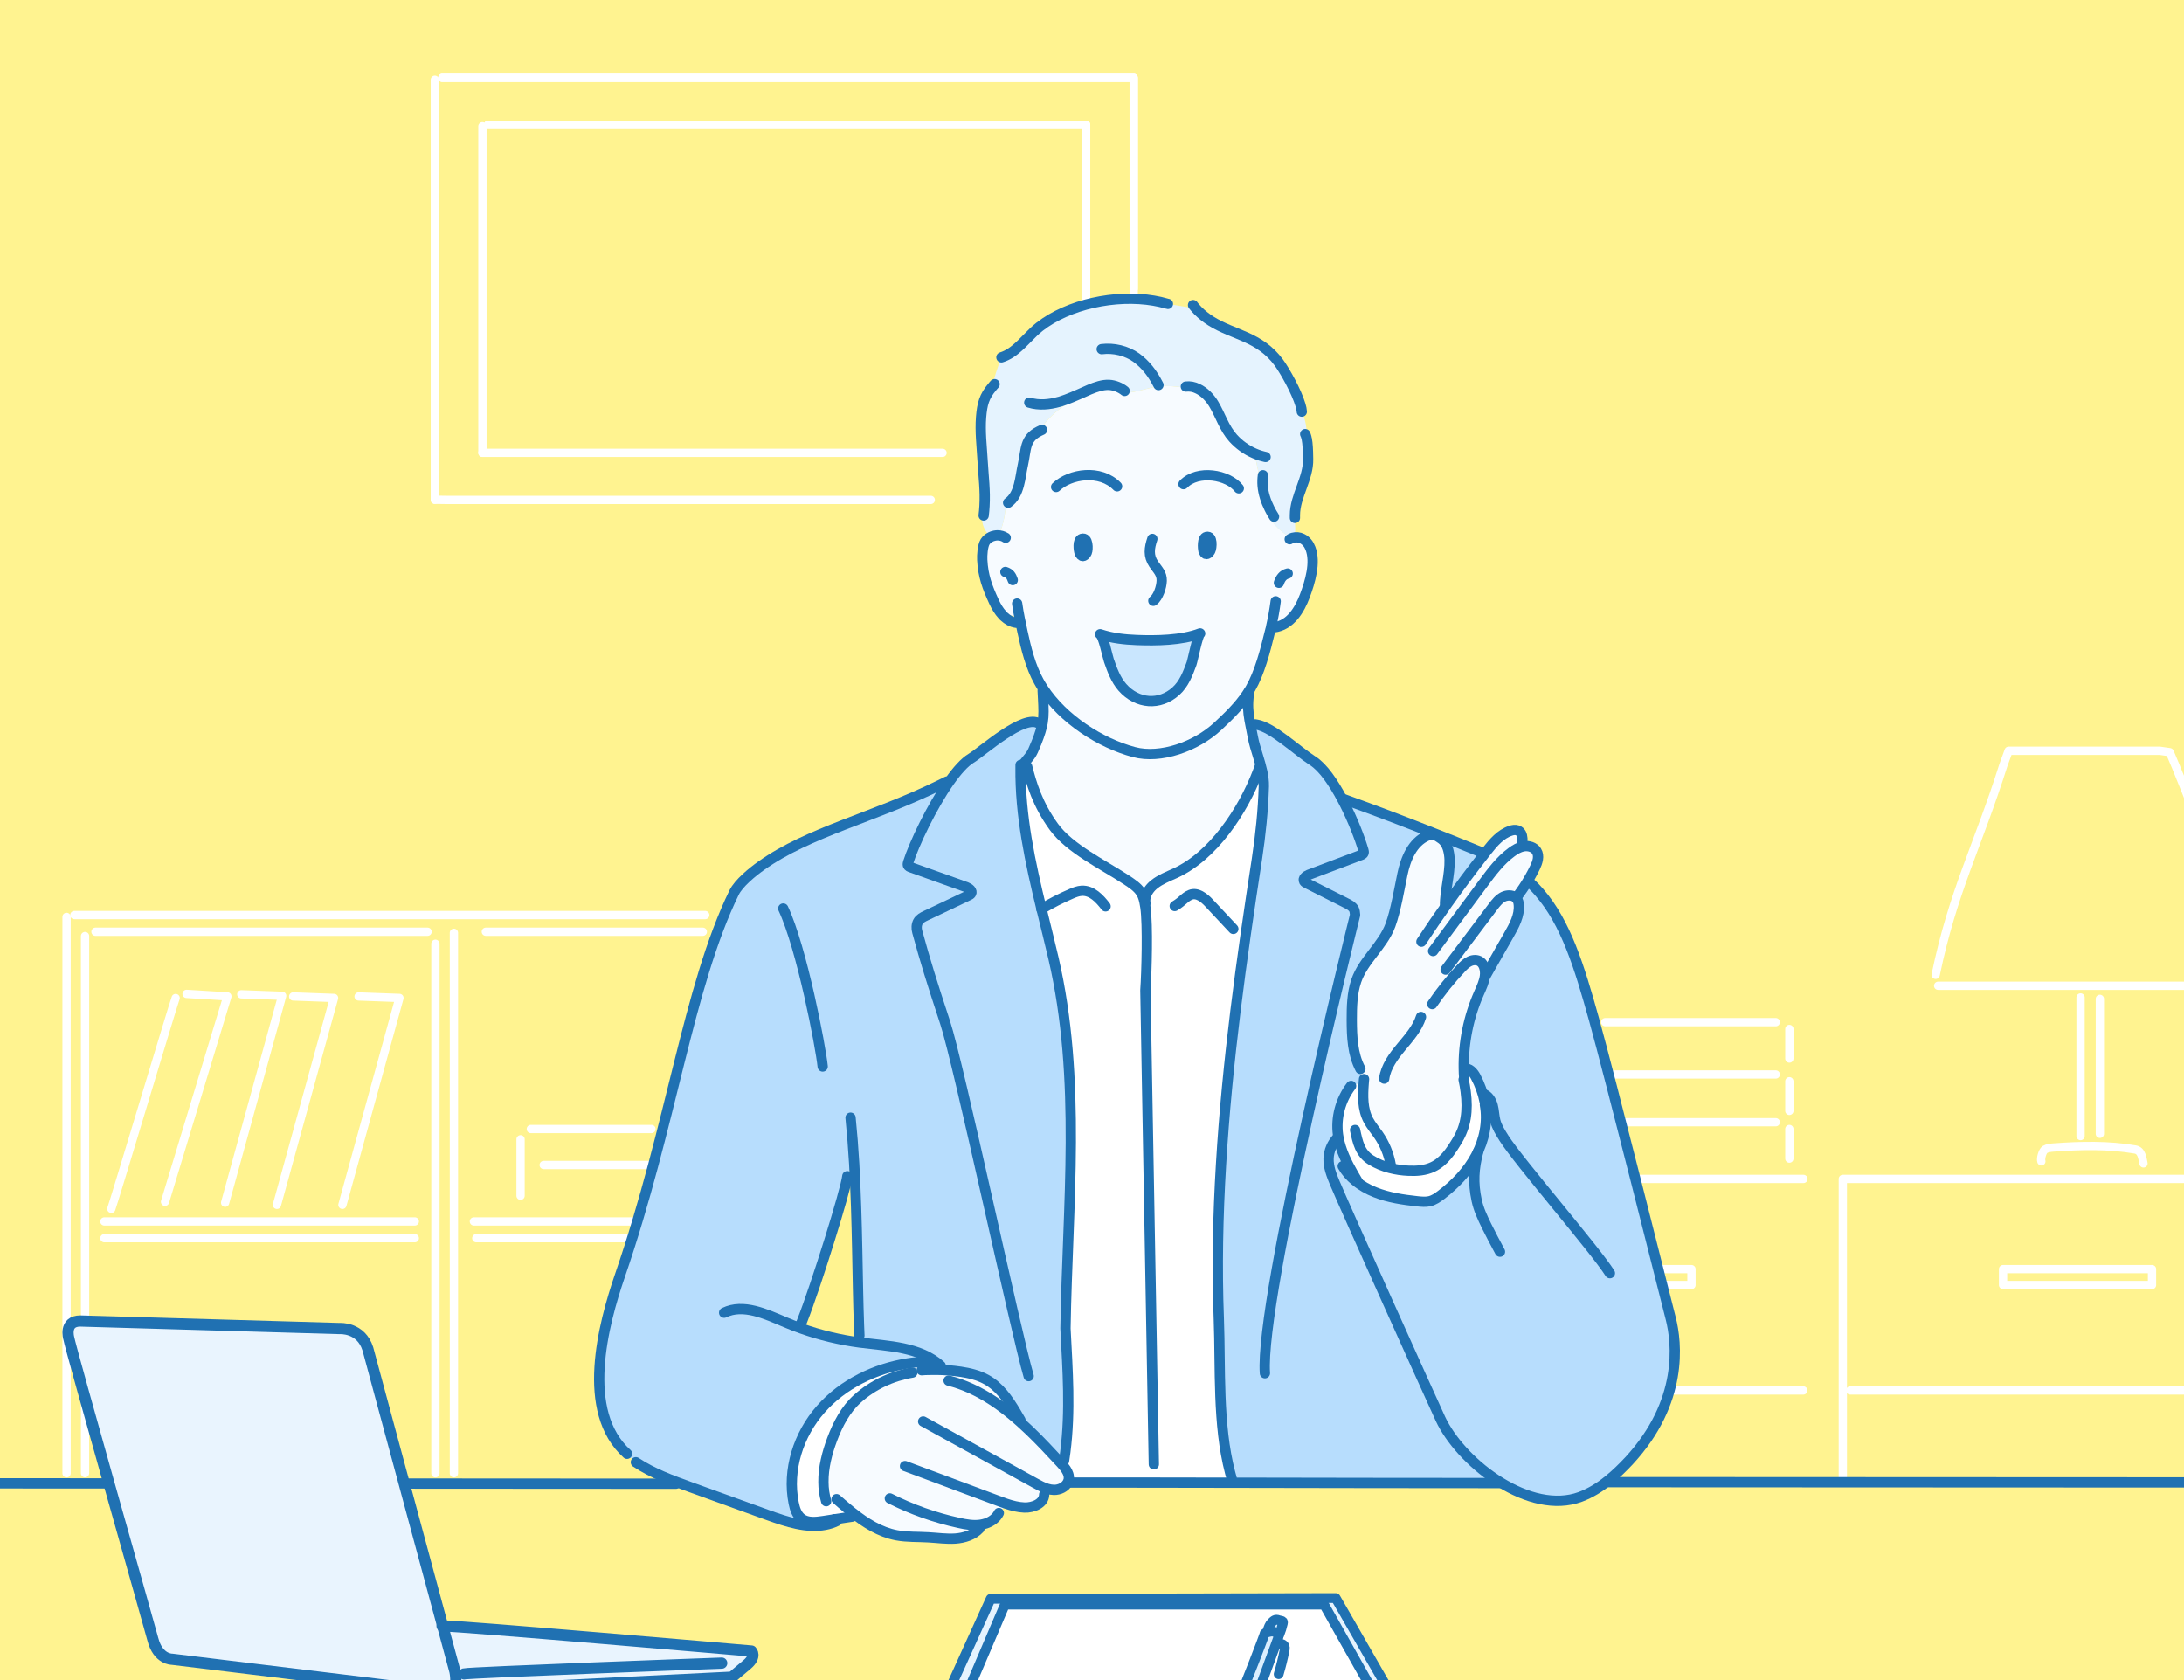 <?xml version="1.0" encoding="UTF-8"?>
<svg id="_レイヤー_2" data-name="レイヤー 2" xmlns="http://www.w3.org/2000/svg" xmlns:xlink="http://www.w3.org/1999/xlink" viewBox="0 0 263.48 202.7">
  <defs>
    <style>
      .cls-1, .cls-2, .cls-3, .cls-4, .cls-5 {
        fill: none;
      }

      .cls-2 {
        stroke: #fff;
      }

      .cls-2, .cls-3, .cls-4, .cls-5 {
        stroke-linecap: round;
        stroke-linejoin: round;
      }

      .cls-6 {
        clip-path: url(#clippath);
      }

      .cls-3 {
        stroke-width: 1.24px;
      }

      .cls-3, .cls-4, .cls-5 {
        stroke: #2071b2;
      }

      .cls-7 {
        fill: #f7fbff;
      }

      .cls-8 {
        fill: #e9f4fe;
      }

      .cls-9 {
        fill: #fff;
      }

      .cls-10 {
        fill: #fff390;
      }

      .cls-11 {
        fill: #e5f3fe;
      }

      .cls-12 {
        fill: #b7ddfd;
      }

      .cls-13 {
        fill: #c9e6fe;
      }

      .cls-14 {
        fill: #daeefe;
      }

      .cls-4 {
        stroke-width: 1.18px;
      }

      .cls-5 {
        stroke-width: 1.35px;
      }
    </style>
    <clipPath id="clippath">
      <rect class="cls-1" width="263.48" height="202.7"/>
    </clipPath>
  </defs>
  <g id="_レイヤー_1-2" data-name="レイヤー 1">
    <g>
      <rect class="cls-10" width="263.48" height="202.7"/>
      <g class="cls-6">
        <g>
          <g>
            <g>
              <path class="cls-2" d="m52.46,9.61v50.68-2.66"/>
              <path class="cls-2" d="m112.29,60.31h-58.49l-1.34-.02"/>
              <path class="cls-2" d="m53.36,9.38h83.41v26.86"/>
              <path class="cls-2" d="m53.36,9.38h83.41v25.44"/>
              <path class="cls-2" d="m58.2,15.23v39.39-2.07"/>
              <path class="cls-2" d="m113.71,54.63h-55.51"/>
              <path class="cls-2" d="m58.89,15.05h72.14v21.34"/>
              <path class="cls-2" d="m58.89,15.05h72.14v23.09"/>
            </g>
            <path class="cls-2" d="m8.03,110.61v67.12"/>
            <path class="cls-2" d="m10.26,112.92v64.8"/>
            <path class="cls-2" d="m52.53,177.73v-63.88"/>
            <path class="cls-2" d="m54.76,112.53v65.2"/>
            <path class="cls-2" d="m11.52,112.4h40.06"/>
            <path class="cls-2" d="m8.97,110.39h76.11"/>
            <path class="cls-2" d="m58.61,112.4h26.18"/>
            <path class="cls-2" d="m12.59,147.35h37.45"/>
            <path class="cls-2" d="m12.59,149.37h37.45"/>
            <path class="cls-2" d="m57.17,147.35h20.93"/>
            <path class="cls-2" d="m57.46,149.37h20.64"/>
            <polyline class="cls-2" points="22.51 119.9 27.43 120.2 19.91 144.98"/>
            <polyline class="cls-2" points="29.11 119.95 34.04 120.13 27.16 145.09"/>
            <polyline class="cls-2" points="35.37 120.21 40.3 120.39 33.41 145.35"/>
            <polyline class="cls-2" points="43.26 120.21 48.19 120.39 41.31 145.35"/>
            <path class="cls-2" d="m13.43,145.83c.23-.52,7.53-24.92,7.76-25.43"/>
            <path class="cls-2" d="m276.64,142.22h-54.32v36.66"/>
            <path class="cls-2" d="m223.21,167.74h53.42"/>
            <path class="cls-2" d="m193.66,135.38h20.57"/>
            <path class="cls-2" d="m215.87,136.2v3.57"/>
            <path class="cls-2" d="m192.13,137.47c-.26,1.25-.13,2.57.35,3.76"/>
            <path class="cls-2" d="m193.66,129.62h20.57"/>
            <path class="cls-2" d="m215.87,130.44v3.57"/>
            <path class="cls-2" d="m192.13,132.1c-.26,1.25-.13,2.57.35,3.76"/>
            <path class="cls-2" d="m193.66,123.31h20.57"/>
            <path class="cls-2" d="m215.87,124.13v3.57"/>
            <rect class="cls-2" x="241.65" y="153.1" width="17.97" height="1.92"/>
            <rect class="cls-2" x="186.09" y="153.1" width="17.97" height="1.92"/>
            <path class="cls-2" d="m217.57,142.22h-31.61"/>
            <path class="cls-2" d="m186.14,167.74h31.41"/>
            <g>
              <path class="cls-2" d="m251,120.33v16.72"/>
              <path class="cls-2" d="m253.33,120.5v16.28"/>
              <path class="cls-2" d="m233.82,118.92h36.43"/>
              <path class="cls-2" d="m233.52,117.6c2.1-10.11,5.07-15.49,8.18-25.33l.62-1.7h18.25l1.19.17c1.19,2.65,8.48,20.9,9.8,27.5"/>
              <path class="cls-2" d="m246.27,140.1c-.12-.34.14-1.25.44-1.43s.68-.21,1.03-.24c3.29-.24,6.61-.32,9.86.24.79.14.85,1.04.99,1.68"/>
            </g>
            <path class="cls-2" d="m62.8,137.44v6.81"/>
            <path class="cls-2" d="m64.04,136.2h14.55"/>
            <path class="cls-2" d="m65.59,140.54h13.01"/>
            <path class="cls-2" d="m20.68,178.01c-.5-2.23-.14-5.19.27-7.44"/>
            <path class="cls-2" d="m21.61,169.34h14.86"/>
            <path class="cls-2" d="m37.71,169.34v8.98"/>
            <path class="cls-2" d="m25.02,168.1v-3.72"/>
            <path class="cls-2" d="m26.88,163.77h7.12"/>
            <path class="cls-2" d="m35.24,164.08v4.34"/>
          </g>
          <g>
            <g>
              <g>
                <path class="cls-11" d="m161.14,192.78l11.89,20.71-24.2.07v-.13c.37-.91.36-1.63.2-2.19h.05s20.58-.06,20.58-.06l-9.92-17.6h-38.51l-7.56,17.72,16.19-.04c-.29.75-.32,1.52.08,2.27v.07l-19.84.05,9.42-20.8,41.62-.09Z"/>
                <path class="cls-9" d="m149.35,205.28h.01s-.35,2.63-.35,2.63c.05-.15,2.17-2.2,2.17-2.2l.02-.02s.02.02.02.02l3.02-8.25c-.02-.09-.05-.18-.09-.25l.2-.03c.18-.44.32-.89.42-1.34.02-.09.04-.18-.01-.25-.04-.06-.42-.12-.5-.15-.4-.14-.59.04-.85.3-.26.27-.36.61-.47.93l.05.22c-.24.08-.42.18-.42.18-.05.31-2.45,6.46-3.09,7.93-.05.13-.1.22-.12.27Zm10.39-11.7l9.92,17.6-20.58.04h-.05c-.26-.91-.94-1.37-.94-1.37l-17.45.04c-.33.44-.61.9-.79,1.37l-16.19.04,7.56-17.72h38.51Z"/>
                <path class="cls-14" d="m154.76,195.59c.05.08.03.17.01.25-.1.45-.24.9-.42,1.34l-.2.03c-.26-.51-.79-.44-1.17-.32l-.05-.22c.11-.33.21-.66.47-.93.27-.26.46-.45.85-.3.08.03.46.09.5.15Z"/>
                <path class="cls-14" d="m154.24,197.47l-3.02,8.25s0,0-.02-.02c-.11-.16-.84-1.05-1.84-.41h-.01c.03-.06.07-.15.12-.28.64-1.47,3.04-7.63,3.09-7.93,0,0,.18-.11.42-.18.38-.12.91-.18,1.17.32.04.07.07.15.09.25Z"/>
              </g>
              <g>
                <polyline class="cls-4" points="129.94 211.27 129.86 211.27 113.67 211.31 121.23 193.58 159.74 193.58 169.66 211.18 149.08 211.23"/>
                <polygon class="cls-4" points="129.94 213.61 110.09 213.67 119.52 192.87 161.14 192.78 173.04 213.5 148.84 213.56 129.94 213.61"/>
                <path class="cls-4" d="m149.47,205.01c.64-1.47,3.04-7.63,3.09-7.93,0,0,.18-.11.42-.18.38-.12.91-.18,1.17.32.04.07.07.15.09.25l-3.02,8.25s0,0-.02-.02c-.11-.16-.84-1.05-1.84-.41l-.35,2.62c.05-.15,2.17-2.2,2.17-2.2"/>
                <path class="cls-4" d="m152.93,196.68c.11-.33.21-.66.47-.93.27-.26.46-.45.85-.3.08.03.46.09.5.15.05.08.03.17.01.25-.1.45-.24.9-.42,1.34"/>
                <path class="cls-4" d="m154.08,198.24c.29.02.61.04.79.22.18.17.14.41.1.62-.19.97-.43,1.93-.71,2.88"/>
              </g>
            </g>
            <g>
              <path class="cls-12" d="m185.69,107.63c3.23,3.71,4.84,8.95,6.6,15.3,1.93,6.92,8.48,33.1,9.26,36.09.77,2.99,1.54,10.1-5.02,17.2-.74.81-1.55,1.6-2.43,2.31-1.05.86-2.2,1.58-3.46,2.05-3.02,1.12-6.53.15-9.62-1.75-.19-.12-.38-.24-.57-.36-2.98-1.97-5.5-4.77-6.67-7.3-1.22-2.61-11.64-25.78-12.74-28.44-.39-.95-.79-1.94-.76-2.97.03-.92.42-1.83,1.07-2.5l.13-.02c.28,1.56,1,3.01,1.8,4.41.06.26.13.52.2.78.72.6,1.56,1.07,2.43,1.41,1.61.64,3.35.89,5.08,1.08.49.05.99.1,1.47-.01.52-.13.96-.43,1.38-.75,1.71-1.3,3.23-2.89,4.22-4.76,1-1.88,1.45-4.05,1.07-6.13l-.03-.35c-.21-1.06-.58-2.09-1.1-3.05-.27-.51-.76-1.07-1.34-.92h-.09c-.05-3.12.58-6.26,1.84-9.13.3-.68.64-1.4.72-2.11h.09c.18-.3.35-.61.53-.92.76-1.33,1.52-2.66,2.28-4,.64-1.12,1.3-2.33,1.19-3.61-.02-.26-.08-.52-.24-.74-.02-.03-.05-.06-.08-.09l.02-.02c.61-.77,1.16-1.59,1.63-2.44.39.56.79,1.13,1.18,1.69l-.07.06Z"/>
              <path class="cls-7" d="m183.66,101.16c.06.32.09.64.09.96.05-.01.1-.02.15-.03.56-.07,1.19.12,1.48.59.37.59.12,1.35-.18,1.97-.2.41-.41.82-.64,1.22-.48.85-1.03,1.67-1.63,2.44l-.02.02s.06.06.08.09c.16.21.22.48.24.74.11,1.28-.55,2.49-1.19,3.61-.76,1.33-1.52,2.67-2.28,4-.18.31-.36.62-.53.94h-.09c-.08.7-.42,1.42-.72,2.1-1.27,2.87-1.9,6.01-1.84,9.13,0,.35.02.71.05,1.06l-.51.11c.11.5.24.99.38,1.48.03.08.06.17.14.2.06.02.13-.04.13-.09h.05c.31,2.32.04,4.16-1.02,5.91-.75,1.25-1.6,2.54-2.94,3.17-.91.43-1.95.5-2.95.46-.75-.04-1.5-.14-2.23-.33l.09-.36c-.23-1.3-.74-2.55-1.5-3.64-.4-.58-.87-1.11-1.19-1.73-.73-1.37-.69-2.97-.57-4.52-.02-.08-.04-.15-.06-.23-.13-.48-.24-.97-.33-1.46h0c-.95-1.79-1.03-3.88-1.04-5.9,0-1.59.03-3.21.54-4.72.85-2.51,3.22-4.25,4.13-6.75.65-1.79,1.05-4.26,1.44-6.12s1.19-3.84,2.97-4.63c.39-.17.66-.18.94-.09.24.08.48.25.78.46.61.43.85,1.2.95,1.92.23,1.58-.36,3.73-.48,5.43.06.17.14.33.25.47,1.42-2.01,2.9-3.99,4.42-5.93.12-.15.23-.3.35-.45.78-.99,1.65-2.02,2.87-2.42.26-.09.55-.14.81-.05.41.14.57.53.6.97Z"/>
              <path class="cls-12" d="m162.83,130.94l.13.1c-1.26,1.66-1.83,3.81-1.55,5.86.02.11.03.23.06.34l-.13.02c-.65.67-1.04,1.58-1.07,2.5-.03,1.03.36,2.01.76,2.97,1.1,2.66,11.53,25.83,12.74,28.44,1.18,2.53,3.69,5.33,6.67,7.3-.03.15-.08.3-.14.44-9.19,0-20.8-.02-31.44-.04-.16-.4-.33-.81-.49-1.22-1.53-5.81-1.15-12.6-1.36-18.5-.23-6.24-.1-12.5.27-18.74.74-12.34,2.45-24.6,4.33-36.81.44-2.89.75-5.81.83-8.74.04-1.2-.33-2.42-.7-3.63-.24-.79-.49-1.57-.63-2.33-.09-.47-.17-.89-.25-1.27.22,0,.45.03.66.1l.04-.32c1.92.29,4.93,3.18,6.81,4.38,1.24.79,2.49,2.62,3.56,4.65l.15-.04c3.84,1.38,7.43,2.75,11.07,4.19l-.06.16c-.27-.09-.55-.08-.94.09-1.78.79-2.59,2.77-2.97,4.63s-.79,4.32-1.44,6.12c-.9,2.49-3.28,4.23-4.13,6.75-.51,1.51-.54,3.13-.54,4.72,0,2.01.09,4.11,1.04,5.9h0c.09.49.2.97.33,1.46l-.31.08c-.26.33-.74.37-1.15.43-.05,0-.1.02-.16.03Z"/>
              <path class="cls-9" d="m176.82,131.69h-.05c0,.06-.07.12-.13.1-.08-.03-.11-.12-.14-.2-.14-.49-.27-.98-.38-1.48l.51-.11c-.02-.35-.04-.7-.05-1.06h.09c.57-.15,1.06.41,1.34.92.52.96.89,1.99,1.1,3.05l.03.35c.39,2.08-.07,4.25-1.07,6.13-1,1.87-2.51,3.46-4.22,4.76-.42.32-.86.62-1.38.75-.48.12-.98.07-1.47.01-1.73-.19-3.47-.44-5.08-1.08-.87-.35-1.71-.81-2.43-1.41-.08-.26-.14-.52-.2-.78-.8-1.4-1.52-2.85-1.8-4.41-.02-.11-.04-.22-.06-.34-.28-2.05.28-4.19,1.55-5.86l-.13-.1c.05,0,.11-.02.16-.03.42-.06.89-.1,1.15-.43l.31-.08c.02.08.04.15.06.23-.12,1.55-.16,3.15.57,4.52.33.62.79,1.15,1.19,1.73.76,1.09,1.27,2.34,1.5,3.64l-.09.36c.73.19,1.48.3,2.23.33,1,.05,2.05-.03,2.95-.46,1.34-.63,2.19-1.92,2.94-3.17,1.06-1.75,1.32-3.59,1.02-5.92Z"/>
              <path class="cls-12" d="m179.01,103.08l.02.02c-1.53,1.94-3,3.92-4.42,5.93-.11-.14-.19-.3-.25-.47.13-1.7.72-3.85.48-5.43-.1-.72-.34-1.49-.95-1.92-.31-.21-.54-.38-.78-.46l.06-.16c1.64.64,3.28,1.3,4.97,1.99.26.21.56.38.87.51Z"/>
              <path class="cls-7" d="m155.99,64.87c.36-.1.77-.06,1.1.11.48.23.82.68,1,1.16.66,1.71-.05,4.09-.67,5.74-.62,1.65-1.73,3.56-3.72,3.8l-.03-.17c-.1.02-.2.03-.31.03,0,.02,0,.04-.01.06-.02.11-.04.22-.08.33-.02.09-.04.19-.07.28-.57,2.36-1.26,4.96-2.33,6.82-.04.07-.09.14-.13.22-.11.18-.22.36-.34.53-.97,1.43-2.11,2.54-3.47,3.81-2.64,2.47-6.93,3.98-10.12,3.13-4.1-1.09-8.55-3.99-10.96-7.66,0,0,0-.01-.01-.02-.19-.28-.36-.57-.52-.86-1-1.81-1.53-3.95-1.97-6-.08-.39-.16-.77-.24-1.15l-.09-.42c-.46-.2-.94-.46-1.41-.36l-.57.04s-.06-.07-.09-.1c-.43-.46-.77-1.04-1.03-1.6-.81-1.75-1.33-3.14-1.42-5.06-.03-.56.04-1.67.34-2.17.16-.26.41-.46.69-.6.03.03.07.06.1.09.07.06.15.11.24.11.11,0,.19-.08.27-.15.07-.07.13-.14.19-.22.47-.61.69-1.41.83-2.18.11-.58.18-1.18.22-1.77h.23c1.42-.99,1.45-3.07,1.79-4.6.42-1.84.17-3.13,1.96-4.02,1.02-1.58,2.46-2.89,4.14-3.74l-.15-.36c.27-.12.55-.23.82-.35.44-.19.87-.39,1.31-.58.74-.31,1.53-.59,2.33-.55.64.03,1.37.32,1.87.73v.21c1.38,0,2.74-.61,4.13-.77,1.03-.12,2.07.01,3.09.14.05,0,.09.01.14.02l.02-.14c.5-.06.99.04,1.43.26.8.37,1.48,1.09,1.93,1.84.82,1.37,1.25,2.91,2.34,4.12.71.79,1.6,1.43,2.58,1.85.27,1.3.55,2.6.82,3.89h.17c.08.96.4,1.9.83,2.77l-.5.4c.65,1.15,1.59,2.15,2.7,2.88.12.08.26.16.4.16.07,0,.13-.02.19-.05l.04.13Zm-9.97,1.55c.17-.33.31-1.84-.47-1.66-.53.12-.45,1.38-.35,1.71,0,.03.03.05.04.08.24.51.59.24.79-.13Zm-2.28,13.65c.15-.41.77-3.56,1.05-3.66-2.22.85-5.33.89-7.63.8-1.53-.06-2.98-.22-4.43-.7.38.13.89,2.7,1.06,3.17.39,1.13.83,2.33,1.62,3.23,1.79,2.04,4.52,2.23,6.46.47.96-.86,1.43-2.08,1.88-3.3Zm-12.62-13.44c.15-.34.18-1.86-.61-1.63-.55.16-.38,1.41-.25,1.74,0,.03.03.05.04.08.28.49.64.21.82-.19Z"/>
              <path class="cls-11" d="m151.33,54.7c-.98-.42-1.87-1.05-2.58-1.85-1.09-1.21-1.52-2.75-2.34-4.12-.45-.76-1.13-1.47-1.93-1.84-.44-.21-.93-.32-1.43-.26l-.02.14s-.09-.01-.14-.02c-1.03-.13-2.07-.26-3.09-.14-1.39.16-2.75.77-4.12.77v-.21c-.5-.41-1.23-.7-1.87-.73-.8-.04-1.59.25-2.33.55-.44.19-.87.38-1.31.58-.27.12-.54.24-.82.35l.15.36c-1.68.85-3.13,2.16-4.14,3.74-1.79.9-1.55,2.18-1.96,4.02-.35,1.53-.38,3.61-1.79,4.61h-.23c-.04.58-.11,1.18-.22,1.76-.14.77-.35,1.56-.83,2.18-.12,0-.24.01-.35.04-.09.01-.18.04-.26.07-.06.02-.13.05-.19.08-.73-.62-1.14-1.61-1.06-2.57h.2c.05-.41.08-.78.1-1.14.11-1.89-.11-3.42-.23-5.49-.1-1.75-.32-3.51-.18-5.26.13-1.59.38-2.49,1.34-3.63h-.02c.29-1.23.67-2.43,1.15-3.58.19-.06.37-.13.55-.22.4-.19.77-.44,1.12-.73,1.03-.83,1.9-1.95,2.92-2.74,3.45-2.7,9.12-3.93,13.77-3.14.54.09,1.06.21,1.57.36.04,0,.09.02.13.03h0c.93.15,1.85.3,2.78.45.21.03.42.07.62.12.08.09.15.17.23.25.5.5,1.03.91,1.57,1.25,2.73,1.72,5.85,1.84,8.19,5.01.74,1.01,2.13,3.49,2.61,5.12.09.3.15.57.16.8h-.01c.47.97.67,2.07.56,3.14,0,.03.02.07.03.11.03.16.06.33.08.52.08.7.08,1.51.09,1.96.06,2.33-1.59,4.47-1.59,6.77,0,.05,0,.1,0,.15h0c.02.52.04,1.03.05,1.54.01.33-.06.76-.31.91-.05.03-.12.05-.19.05-.15,0-.28-.08-.4-.16-1.11-.73-2.05-1.72-2.7-2.88l.5-.4c-.44-.87-.76-1.81-.83-2.79h-.17c-.27-1.28-.55-2.58-.82-3.88Z"/>
              <path class="cls-9" d="m148.38,177.65c.16.4.33.81.49,1.22-7.56-.01-14.64-.02-20.02-.02l-.04-.02c.05-.09.09-.19.11-.3,0-.02,0-.04.01-.06.07-.44-.09-.84-.34-1.22v-2.05h-.09c.64-5.01.28-9.84.02-14.93.24-14.89,1.96-29.99-1.45-44.67-.46-1.98-.96-3.95-1.44-5.93-1.36-5.63-2.6-11.29-2.53-17.1.05-.04.09-.08.14-.13.02-.02.04-.04.07-.06l.58.07c.5,2.01,1.25,4.59,3.24,7.31,1.93,2.64,5.92,4.53,8.73,6.38.65.43,1.34.87,1.75,1.51.09.13.16.28.22.42.12.05.23.1.35.14.14-.6.55-1.15,1.07-1.56.72-.57,1.62-.92,2.48-1.31,4.62-2.11,8.18-7.55,9.95-12.16,0-.65.02-1.3.03-1.95h.03c.37,1.21.73,2.43.7,3.63-.09,2.93-.39,5.85-.83,8.74-1.88,12.21-3.59,24.47-4.33,36.81-.38,6.24-.51,12.49-.27,18.74.22,5.9-.16,12.69,1.36,18.5Z"/>
              <path class="cls-7" d="m125.84,84.3c-.02-.3-.04-.62-.05-.97,0-.1.03-.2.05-.3,0,0,0,.01.01.02,2.41,3.67,6.85,6.57,10.96,7.66,3.2.85,7.49-.66,10.12-3.13,1.36-1.27,2.5-2.38,3.47-3.81.06.28.12.56.17.84-.05,1.1.09,1.93.31,3.01.08.39.16.8.25,1.27.14.76.39,1.54.63,2.33h-.03c0,.65-.02,1.31-.03,1.96-1.77,4.61-5.33,10.04-9.95,12.16-.86.39-1.76.74-2.48,1.31-.51.4-.93.96-1.07,1.56-.12-.04-.24-.09-.35-.14-.06-.15-.13-.29-.22-.42-.41-.64-1.09-1.07-1.75-1.51-2.81-1.85-6.8-3.75-8.73-6.38-1.99-2.72-2.74-5.3-3.24-7.31l-.58-.07h-.02c1.1-1.41,1.05-1.09,1.75-2.81.4-1,.62-1.73.74-2.4.16-.9.12-1.69.05-2.87Z"/>
              <path class="cls-13" d="m144.78,76.41c-.28.11-.9,3.25-1.05,3.66-.45,1.23-.92,2.44-1.88,3.3-1.94,1.76-4.67,1.58-6.46-.47-.79-.9-1.23-2.09-1.62-3.23-.16-.47-.68-3.05-1.06-3.17,1.45.48,2.91.64,4.43.7,2.3.09,5.41.05,7.63-.8Z"/>
              <path class="cls-7" d="m110.09,165.66c.6-.18,1.22-.29,1.85-.34v-.07c.35-.01.71-.02,1.07-.01.96.01,1.92.09,2.87.23,1.07.16,2.14.41,3.09.93,1.58.87,2.65,2.38,3.58,3.95.65.66,1.22,1.42,1.66,2.23,1.31,1.26,2.57,2.6,3.78,3.92.21.23.43.48.6.74.25.37.4.78.34,1.22,0,.02,0,.04-.01.06-.02.11-.06.21-.11.3-.29.58-1.01.92-1.68.9-.26,0-.52-.05-.77-.13-.19.16-.38.32-.57.48l.18.22c-.03,1.06-1.32,1.61-2.38,1.56-.75-.03-1.49-.22-2.21-.46l-.11.33c-.28.24-.56.48-.84.72l.07.08c-.31.62-.92,1.05-1.58,1.27-.22.24-.43.48-.65.72l-.11-.1c-.74.79-1.84,1.13-2.91,1.21-1.08.07-2.15-.09-3.23-.15-1.29-.08-2.59,0-3.86-.25-2.01-.38-3.75-1.49-5.36-2.77-.21-.17-.42-.34-.62-.51l.07-.08c-1.06-.93-2.04-1.96-2.91-3.06-.02-1.74.44-3.51,1.05-5.15.69-1.83,1.61-3.62,3.07-4.92,1.86-1.66,4.16-2.73,6.61-3.14l.02.07Z"/>
              <path class="cls-12" d="m103.05,140.37c-.34.47-.64.96-.92,1.47l.09.05c-.16,1.65-3.83,13.33-5.41,17.36-.06.34-.11.67-.17,1,2.3.82,4.69,1.39,7.11,1.71,0,0,.02,0,.03,0l-.14-2.07h-.01c-.2-5.32-.18-12.61-.58-19.52Zm11.49-46.1c.9-1.28,1.81-2.31,2.61-2.79,1.4-.85,6.44-5.43,8.21-4.18.15-.03.29-.08.43-.13-.12.66-.34,1.4-.74,2.4-.69,1.72-.65,1.4-1.75,2.81-.02.02-.03.04-.05.06-.05.04-.09.08-.14.13-.07,5.81,1.17,11.48,2.53,17.1.48,1.98.98,3.96,1.44,5.93,3.41,14.68,1.69,29.78,1.45,44.67.26,5.08.62,9.91-.02,14.92h.09v2.06c-.17-.26-.39-.51-.6-.74-1.22-1.32-2.47-2.66-3.78-3.92-.44-.82-1-1.57-1.66-2.23-.93-1.57-2-3.09-3.58-3.95-.95-.52-2.02-.77-3.09-.93-.95-.14-1.91-.22-2.87-.23v-.39c-.99-.64-2.27-.58-3.43-.4-4.02.62-7.9,2.5-10.58,5.55-2.68,3.05-4.06,7.33-3.26,11.31.14.7.37,1.42.93,1.86.72.56,1.75.45,2.65.31.45-.07.91-.14,1.36-.21-.39.18-.77.37-1.15.57l.02.1c-2.22.43-4.65-.36-6.85-1.15-3.12-1.13-6.24-2.25-9.36-3.38-2.29-.83-4.61-1.67-6.64-3.02l.09-.21c-.42-.19-.84-.37-1.26-.56l.11-.25c-5.67-5.1-2.9-15.57-.85-21.53,6.23-18.13,8.2-34.72,13.76-46.17.56-1.15,2.24-2.5,3.27-3.24,5.78-4.12,13.53-5.79,21.62-9.77.33-.16.65-.32.98-.48l.11.08Z"/>
              <path class="cls-9" d="m111.93,165.25v.07c-.62.04-1.24.16-1.84.34l-.02-.07c-2.45.41-4.76,1.48-6.61,3.14-1.45,1.3-2.38,3.1-3.07,4.92-.62,1.64-1.08,3.41-1.05,5.15.87,1.1,1.85,2.13,2.91,3.06l-.07.08c.21.17.41.34.62.51-.72.24-1.42.52-2.11.84h0c-.45.07-.91.14-1.36.21-.91.14-1.93.25-2.65-.31-.56-.44-.79-1.16-.93-1.86-.8-3.99.57-8.26,3.26-11.31,2.68-3.05,6.56-4.93,10.58-5.55,1.16-.18,2.44-.24,3.43.4v.39c-.36,0-.72,0-1.08.01Z"/>
            </g>
            <path class="cls-3" d="m130.26,66.74s.03.05.04.08c.28.49.64.21.82-.19.15-.34.18-1.86-.61-1.63-.55.16-.38,1.41-.25,1.74Z"/>
            <path class="cls-3" d="m145.19,66.48s.03.05.04.08c.24.51.59.24.79-.13.17-.33.31-1.84-.47-1.66-.53.12-.45,1.38-.35,1.71Z"/>
            <path class="cls-3" d="m139.02,65.01c-.37,1.1-.51,2.04.17,3.04.46.68.99,1.14.96,2.01-.02.75-.41,1.96-1.01,2.42"/>
            <path class="cls-3" d="m153.9,72.54c-.14,1.06-.32,2.06-.54,3.01,0,.02,0,.04-.01.06-.02.11-.04.22-.08.33-.02.09-.04.19-.07.28-.57,2.36-1.26,4.96-2.33,6.82-.04.07-.09.14-.13.22-.11.18-.22.36-.34.53-.97,1.43-2.11,2.54-3.47,3.81-2.64,2.47-6.93,3.98-10.12,3.13-4.1-1.09-8.55-3.99-10.96-7.66,0,0,0-.01-.01-.02-.19-.28-.36-.57-.52-.86-1-1.81-1.53-3.95-1.97-6-.08-.39-.16-.77-.24-1.15l-.09-.42c-.12-.59-.22-1.19-.31-1.81"/>
            <path class="cls-3" d="m122.6,75.13c-.57-.08-1.05-.36-1.46-.74-.03-.03-.07-.06-.1-.09-.03-.03-.06-.07-.09-.1-.43-.46-.77-1.04-1.03-1.6-.81-1.75-1.33-3.14-1.42-5.06-.03-.56.04-1.67.34-2.17.16-.26.41-.46.69-.6.06-.03.13-.06.19-.08.09-.03.17-.05.26-.07.11-.02.23-.04.35-.04.35,0,.7.09.99.29,0,0,0,0,.01,0"/>
            <path class="cls-3" d="m153.7,75.68c1.99-.24,3.1-2.15,3.72-3.8.62-1.65,1.34-4.03.67-5.74-.18-.48-.52-.93-1-1.16-.33-.17-.74-.21-1.1-.11-.02,0-.04,0-.05.01-.03,0-.05.02-.08.03-.1.04-.19.08-.27.14"/>
            <path class="cls-3" d="m127.41,58.75c1.67-1.6,5.33-2.17,7.36-.08"/>
            <path class="cls-3" d="m142.78,58.41c1.73-1.79,5.37-1.16,6.67.5"/>
            <path class="cls-3" d="m139.76,46.45c-.03-.06-.06-.12-.09-.17-.62-1.21-1.46-2.32-2.58-3.13-1.17-.84-2.75-1.21-4.18-1.03"/>
            <path class="cls-3" d="m135.68,47.16c-.5-.41-1.23-.7-1.87-.73-.8-.04-1.59.25-2.33.55-.44.19-.87.38-1.31.58-.27.12-.54.24-.82.35-.46.19-.92.37-1.4.52-.06.02-.13.04-.19.05-1.16.33-2.43.45-3.59.09"/>
            <path class="cls-3" d="m125.71,51.86c-.12.05-.23.1-.34.16-1.79.9-1.55,2.18-1.96,4.02-.35,1.53-.38,3.61-1.79,4.61"/>
            <path class="cls-3" d="m118.67,62.19c.05-.39.08-.77.1-1.13.11-1.89-.11-3.42-.23-5.49-.1-1.75-.32-3.51-.18-5.26.13-1.59.38-2.49,1.34-3.63.04-.06.09-.11.14-.17.05-.05.1-.11.15-.17"/>
            <path class="cls-3" d="m120.81,43.11s.02,0,.03-.01c.19-.06.37-.13.55-.22.4-.19.77-.44,1.12-.73,1.03-.83,1.9-1.95,2.92-2.74,3.45-2.7,9.12-3.93,13.77-3.14.54.09,1.06.21,1.57.36.04,0,.09.02.13.03"/>
            <path class="cls-3" d="m143.06,46.63c.5-.06.99.04,1.43.26.8.37,1.48,1.09,1.93,1.84.82,1.37,1.25,2.91,2.34,4.12.71.79,1.6,1.43,2.58,1.85.43.19.88.33,1.34.43"/>
            <path class="cls-3" d="m152.36,57.33c-.06.42-.07.83-.04,1.24.08.98.4,1.92.83,2.79.17.34.35.66.55.97"/>
            <path class="cls-3" d="m143.93,36.8h0c.12.16.24.3.36.43.08.09.15.17.23.25.5.5,1.03.91,1.57,1.25,2.73,1.72,5.85,1.84,8.19,5.01.74,1.01,2.13,3.49,2.61,5.12.09.3.15.57.16.8"/>
            <path class="cls-3" d="m157.46,52.37c.06.11.11.25.15.42,0,.03.02.07.03.11.03.16.06.33.08.52.08.7.08,1.51.09,1.96.06,2.33-1.59,4.47-1.59,6.77,0,.05,0,.1,0,.15s0,.1,0,.15v.03"/>
            <path class="cls-3" d="m121.29,69c.52.17.71.46.89.98"/>
            <path class="cls-3" d="m154.29,70.31c.18-.53.48-.98,1.06-1.12"/>
            <path class="cls-3" d="m144.78,76.41c-2.22.85-5.33.89-7.63.8-1.53-.06-2.98-.22-4.43-.7.38.13.89,2.7,1.06,3.17.39,1.13.83,2.33,1.62,3.23,1.79,2.04,4.52,2.23,6.46.47.96-.86,1.43-2.08,1.88-3.3.15-.41.77-3.56,1.05-3.66Z"/>
            <path class="cls-3" d="m125.79,83.31v.02c.02.35.04.68.05.97.06,1.18.1,1.97-.05,2.87-.12.66-.34,1.4-.74,2.4-.69,1.72-.65,1.4-1.75,2.81-.02.02-.03.04-.05.06-.02.03-.04.05-.06.08"/>
            <path class="cls-3" d="m123.12,92.28c0,.09,0,.18,0,.28-.07,5.81,1.17,11.48,2.53,17.1.48,1.98.98,3.96,1.44,5.93,3.41,14.68,1.69,29.78,1.45,44.67.26,5.08.62,9.91-.02,14.92-.04.35-.09.69-.15,1.04"/>
            <path class="cls-3" d="m114.24,94.28c-.26.13-.52.26-.79.39-8.09,3.99-15.84,5.66-21.62,9.77-1.03.73-2.71,2.09-3.27,3.24-5.57,11.45-7.53,28.04-13.76,46.17-2.05,5.97-4.82,16.43.85,21.53"/>
            <path class="cls-3" d="m102.61,134.83c.18,1.79.33,3.65.44,5.54.4,6.92.38,14.21.58,19.52.02.42.03.83.05,1.22"/>
            <path class="cls-3" d="m94.49,109.6c2.24,4.76,4.52,16.67,4.76,19.06"/>
            <path class="cls-3" d="m125.56,87.48c-.06-.07-.13-.13-.2-.18-1.78-1.25-6.81,3.33-8.21,4.18-.8.48-1.71,1.51-2.61,2.79-2.15,3.06-4.29,7.59-4.98,9.77-.03.11-.06.22-.03.33.05.15.21.21.35.26,2.23.8,4.46,1.59,6.69,2.39.35.13.78.46.58.78-.06.1-.18.16-.29.21-1.72.82-3.44,1.63-5.16,2.45-.36.17-.74.36-.94.72-.2.36-.22.83-.1,1.23.98,3.57,1.73,6,3.35,10.91,1.66,5.02,8.57,37.58,10.09,42.69"/>
            <path class="cls-3" d="m151.41,87.39c.05,0,.11,0,.16.02,1.92.29,4.93,3.18,6.81,4.38,1.24.79,2.49,2.62,3.56,4.65.08.15.15.3.23.44,1.03,2.03,1.87,4.19,2.31,5.68.03.11.06.22.03.33-.05.15-.2.21-.33.26-2.1.79-4.2,1.59-6.3,2.38-.33.13-.74.46-.55.79.06.1.17.16.27.21,1.62.82,3.24,1.63,4.86,2.45.34.17.7.36.89.72.07.13.11.39.13.68,0,0-11.53,46.15-10.88,55.28"/>
            <path class="cls-3" d="m150.7,83.4c-.06.45-.1.85-.12,1.22-.05,1.1.09,1.93.31,3.01.08.39.16.8.25,1.27.14.76.39,1.54.63,2.33.37,1.21.73,2.44.7,3.63-.09,2.93-.39,5.85-.83,8.74-1.88,12.21-3.59,24.47-4.33,36.81-.38,6.24-.51,12.49-.27,18.74.22,5.9-.16,12.69,1.36,18.5.06.24.13.47.19.7"/>
            <path class="cls-3" d="m123.91,92.45c.5,2.01,1.25,4.59,3.24,7.31,1.93,2.64,5.92,4.53,8.73,6.38.65.43,1.34.87,1.75,1.51.09.13.16.28.22.42.18.43.26.9.33,1.36.31,2.08.15,7.94,0,10.03l1.02,57.19"/>
            <path class="cls-3" d="m125.63,109.67s0,0,.01,0c1.16-.7,2.37-1.32,3.63-1.86.39-.17.79-.32,1.22-.35,1.24-.07,2.18.96,2.89,1.88"/>
            <path class="cls-3" d="m138.19,108.96c-.05-.25-.04-.5.02-.74.14-.6.55-1.15,1.07-1.56.72-.57,1.62-.92,2.48-1.31,4.62-2.11,8.18-7.55,9.95-12.16.11-.29.21-.57.31-.84"/>
            <path class="cls-3" d="m141.72,109.3c1.03-.62,1.17-1.05,1.89-1.35.81-.33,1.66.35,2.24.97.98,1.05,1.96,2.09,2.94,3.14"/>
            <path class="cls-3" d="m193.84,178.8h1.4c24.98.01,106.61.05,111.86.05"/>
            <path class="cls-3" d="m128.85,178.85c5.38,0,12.45,0,20.02.02,10.64.02,22.25.04,31.44.04h.66"/>
            <path class="cls-3" d="m-19.62,178.93c6.93,0,94.23.06,101.16.06"/>
            <path class="cls-3" d="m99.67,181.1c-.22-.75-.33-1.53-.33-2.31-.02-1.74.44-3.51,1.05-5.15.69-1.83,1.61-3.62,3.07-4.92,1.86-1.66,4.16-2.73,6.61-3.14"/>
            <path class="cls-3" d="m100.92,180.85c.41.36.83.73,1.26,1.08.21.17.41.34.62.51,1.61,1.29,3.36,2.39,5.36,2.77,1.27.24,2.57.17,3.86.25,1.08.06,2.15.22,3.23.15,1.07-.08,2.18-.42,2.91-1.21"/>
            <path class="cls-3" d="m107.35,180.76c2.64,1.34,5.45,2.33,8.34,2.96.87.19,1.77.35,2.65.21.19-.03.39-.08.58-.14.67-.22,1.27-.65,1.58-1.27"/>
            <path class="cls-3" d="m109.18,176.86c3.72,1.39,7.43,2.78,11.15,4.16.35.13.7.26,1.05.38.72.24,1.45.43,2.21.46,1.06.04,2.36-.5,2.38-1.56"/>
            <path class="cls-3" d="m111.37,171.48c3.44,1.89,6.87,3.78,10.3,5.67,1.08.59,2.15,1.19,3.23,1.78.47.26.95.52,1.46.67.25.08.51.12.77.13.67.02,1.39-.32,1.68-.9.05-.09.09-.19.11-.3,0-.02,0-.04.01-.06.07-.44-.09-.84-.34-1.22-.17-.26-.39-.51-.6-.74-1.22-1.32-2.47-2.66-3.78-3.92-2.85-2.73-5.99-5.08-9.77-6.04"/>
            <path class="cls-3" d="m123.11,171.32c-.18-.32-.37-.64-.56-.96-.93-1.57-2-3.09-3.58-3.95-.95-.52-2.02-.77-3.09-.93-.95-.14-1.91-.22-2.87-.23-.36,0-.72,0-1.07.01-.25,0-.5.02-.75.04"/>
            <path class="cls-3" d="m100.69,183.28c-.45.07-.91.14-1.36.21-.91.14-1.93.25-2.65-.31-.56-.44-.79-1.16-.93-1.86-.8-3.99.57-8.26,3.26-11.31,2.68-3.05,6.56-4.93,10.58-5.55,1.16-.18,2.44-.24,3.43.4"/>
            <path class="cls-3" d="m102.82,182.96c-.71.11-1.42.22-2.13.32"/>
            <path class="cls-3" d="m87.36,158.36c2.32-1.13,5.02.16,7.4,1.16.62.26,1.24.51,1.88.73,2.3.82,4.69,1.39,7.11,1.71,0,0,.02,0,.03,0,3.4.44,7.17.5,9.71,2.8"/>
            <path class="cls-3" d="m76.71,176.4c2.03,1.35,4.35,2.19,6.64,3.02,3.12,1.13,6.24,2.25,9.36,3.38,2.2.79,4.62,1.58,6.85,1.15.47-.09.93-.23,1.38-.45"/>
            <path class="cls-3" d="m96.66,159.63c.05-.12.1-.24.15-.38,1.59-4.03,5.25-15.72,5.41-17.36"/>
            <path class="cls-3" d="m172.79,121.13c1.04-1.53,2.2-2.98,3.48-4.33.3-.32.62-.64,1.03-.83.4-.19.92-.22,1.28.04.22.15.37.39.46.64.12.34.15.7.11,1.05-.08.71-.42,1.43-.72,2.11-1.27,2.87-1.9,6.01-1.84,9.13,0,.35.02.71.05,1.06"/>
            <path class="cls-3" d="m179.23,117.71c.18-.31.35-.62.53-.94.76-1.33,1.52-2.66,2.28-4,.64-1.12,1.3-2.33,1.19-3.61-.02-.26-.08-.52-.24-.74-.02-.03-.05-.06-.08-.09-.04-.04-.09-.08-.14-.11-.38-.26-.96-.25-1.4-.04-.53.26-.9.74-1.25,1.2-1.91,2.53-3.82,5.06-5.72,7.59"/>
            <path class="cls-3" d="m172.89,114.73c2.01-2.71,4.02-5.42,6.03-8.14,1.02-1.38,2.06-2.78,3.45-3.8.41-.3.87-.58,1.37-.68.05-.01.1-.02.15-.03.56-.07,1.19.12,1.48.59.37.59.12,1.35-.18,1.97-.2.41-.41.82-.64,1.22-.48.85-1.03,1.67-1.63,2.44"/>
            <path class="cls-3" d="m171.48,113.6c1.01-1.54,2.06-3.07,3.13-4.58,1.42-2.01,2.9-3.99,4.42-5.93.12-.15.23-.3.35-.45.78-.99,1.65-2.02,2.87-2.42.26-.09.55-.14.81-.05.41.14.57.53.6.97.02.3-.02.62-.08.91"/>
            <path class="cls-3" d="m164.12,128.95c-.95-1.79-1.03-3.88-1.04-5.9,0-1.59.03-3.21.54-4.72.85-2.51,3.22-4.25,4.13-6.75.65-1.79,1.05-4.26,1.44-6.12s1.19-3.84,2.97-4.63c.39-.17.66-.18.94-.09.24.08.48.25.78.46.61.43.85,1.2.95,1.92.23,1.58-.36,3.73-.48,5.43-.02.23-.03.46-.02.67"/>
            <path class="cls-3" d="m164.56,130.18c-.01.15-.03.31-.04.46-.12,1.55-.16,3.15.57,4.52.33.62.79,1.15,1.19,1.73.76,1.09,1.27,2.34,1.5,3.64"/>
            <path class="cls-3" d="m171.43,122.68c-.44,1.38-1.45,2.51-2.39,3.64-.94,1.13-1.85,2.36-2.05,3.8"/>
            <path class="cls-3" d="m163,131s-.02.03-.03.04c-1.26,1.66-1.83,3.81-1.55,5.86.02.11.03.23.06.34.28,1.56,1,3.01,1.8,4.41.19.33.39.66.58.99"/>
            <path class="cls-3" d="m163.48,136.32c.32,1.51.59,2.79,1.92,3.62.7.44,1.47.75,2.28.96.73.19,1.48.3,2.23.33,1,.05,2.05-.03,2.95-.46,1.34-.63,2.19-1.92,2.94-3.17,1.06-1.75,1.32-3.59,1.02-5.92-.06-.46-.14-.94-.25-1.44"/>
            <path class="cls-3" d="m176.67,128.94c.57-.15,1.06.41,1.34.92.52.96.89,1.99,1.1,3.05"/>
            <path class="cls-3" d="m161.35,137.26c-.65.67-1.04,1.58-1.07,2.5-.03,1.03.36,2.01.76,2.97,1.1,2.66,11.53,25.83,12.74,28.44,1.18,2.53,3.69,5.33,6.67,7.3.19.13.38.25.57.36,3.09,1.9,6.6,2.86,9.62,1.75,1.26-.47,2.41-1.19,3.46-2.05.87-.71,1.68-1.51,2.43-2.31,6.56-7.11,5.79-14.21,5.02-17.2-.77-2.99-7.33-29.17-9.26-36.09-1.77-6.34-3.37-11.59-6.6-15.3-.29-.34-.6-.66-.92-.97"/>
            <path class="cls-3" d="m161.99,140.68c.38.67.9,1.26,1.5,1.75.72.6,1.56,1.07,2.43,1.41,1.61.64,3.35.89,5.08,1.08.49.05.99.1,1.47-.01.52-.13.96-.43,1.38-.75,1.71-1.3,3.23-2.89,4.22-4.76,1-1.88,1.45-4.05,1.07-6.13"/>
            <path class="cls-3" d="m178.96,131.97c.6.2.96.81,1.12,1.4.16.6.16,1.22.31,1.82.19.76.62,1.43,1.04,2.1,1.79,2.84,11,13.46,12.79,16.3"/>
            <path class="cls-3" d="m162.1,96.4c3.84,1.38,7.43,2.75,11.07,4.19,1.64.64,3.28,1.3,4.97,1.99.17.07.35.14.52.21"/>
            <path class="cls-3" d="m178.36,138.84c-.57,2.13-.67,3.82-.21,5.98.23,1.07.7,2.07,1.18,3.05.52,1.05,1.07,2.1,1.63,3.13"/>
            <path class="cls-3" d="m100.69,183.28h0"/>
            <g>
              <g>
                <path class="cls-8" d="m90.67,199.17s.64.64-.55,1.64l-1.8,1.51-33.72,1.68c.68-.61.28-2.36.28-2.36l-1.48-5.48c1.84-.04,37.26,3.02,37.26,3.02Z"/>
                <path class="cls-8" d="m54.6,203.99c-.18.17-.45.25-.82.19l-33.04-4.02s-1.67.04-2.3-2.4c-.28-1.1-9.97-35.21-10.14-36.32,0,0-.62-2.08,1.39-2.08l31.31.91s2.56-.18,3.38,2.46l9.02,33.41,1.48,5.48s.39,1.75-.28,2.36Z"/>
              </g>
              <g>
                <path class="cls-5" d="m54.6,203.99c-.18.17-.45.25-.82.19l-33.04-4.02s-1.67.04-2.3-2.4c-.28-1.1-9.97-35.21-10.14-36.32,0,0-.62-2.08,1.39-2.08l31.31.91s2.56-.18,3.38,2.46l9.02,33.41,1.48,5.48s.39,1.75-.28,2.36Z"/>
                <path class="cls-5" d="m53.33,196.15s.03,0,.07,0c1.84-.04,37.26,3.02,37.26,3.02,0,0,.64.64-.55,1.64l-1.8,1.51-33.72,1.68h-.17"/>
                <path class="cls-5" d="m55.99,201.93c.62-.18,30.43-1.28,31.08-1.3"/>
              </g>
            </g>
          </g>
        </g>
      </g>
    </g>
  </g>
</svg>